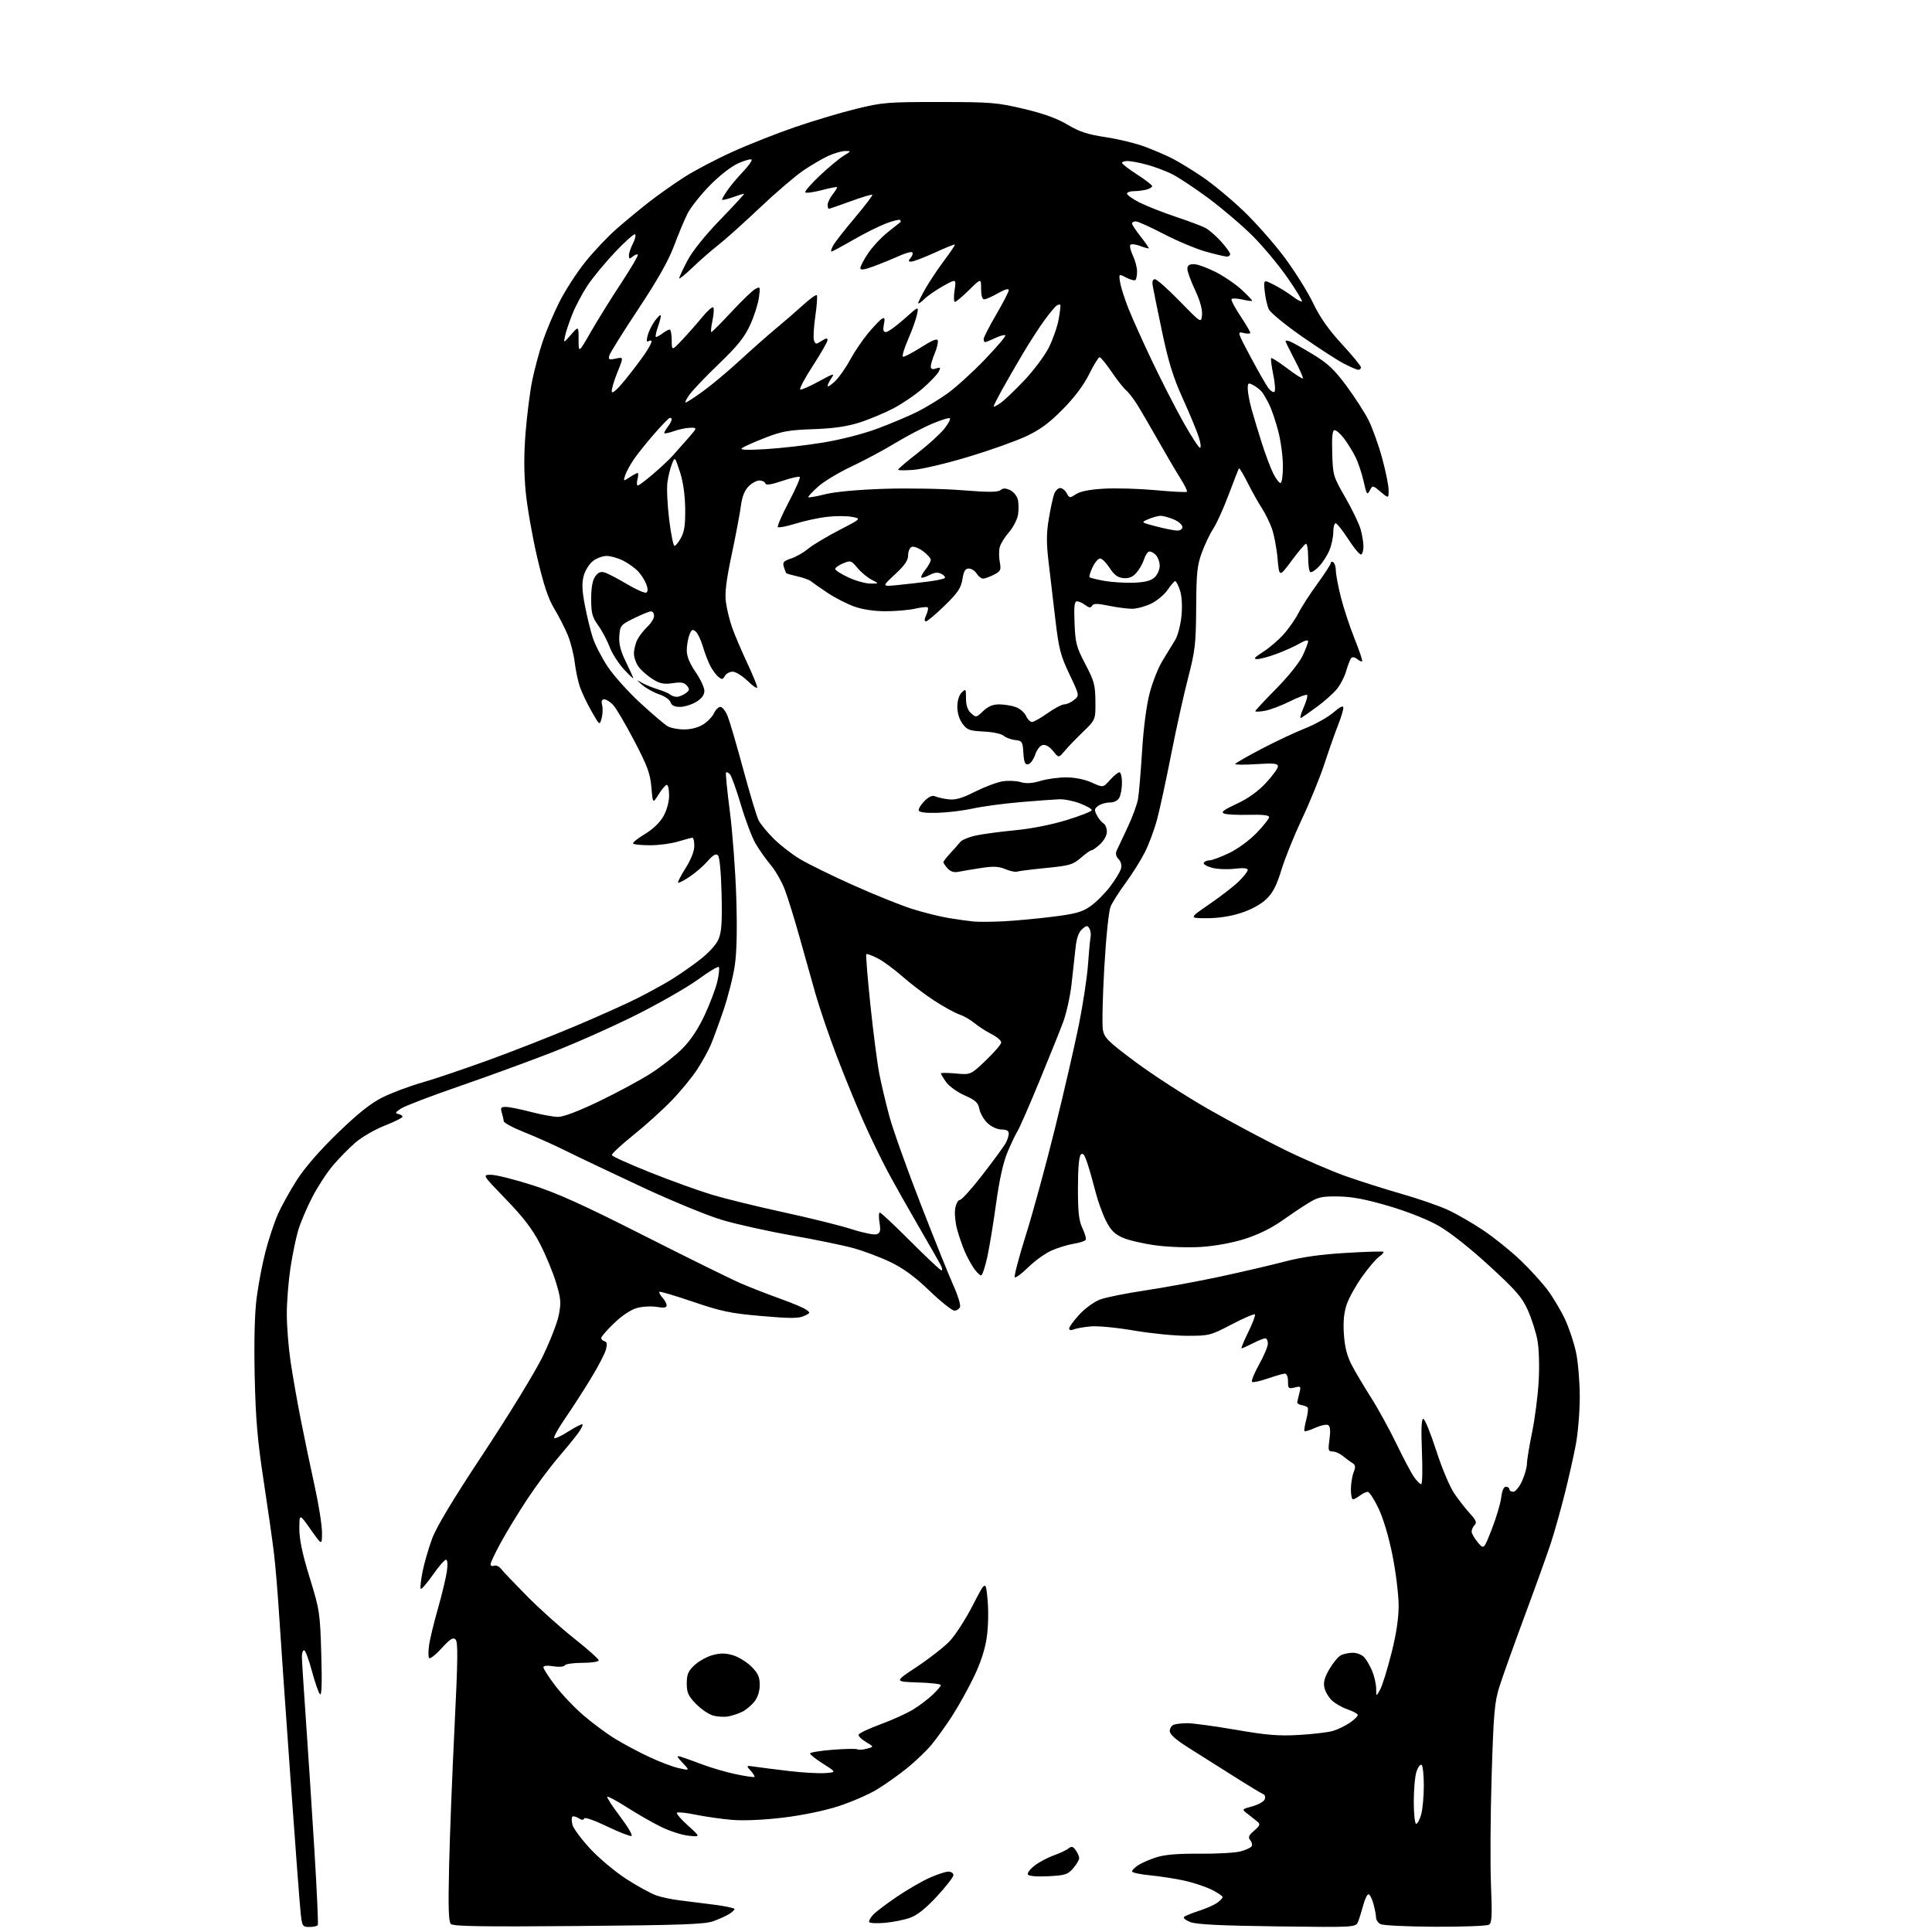 <?xml version="1.0" encoding="UTF-8" standalone="no"?>
<svg 
  version="1.1" 
  xmlns="http://www.w3.org/2000/svg" 
  xmlns:xlink="http://www.w3.org/1999/xlink" 
  xmlns:svg="http://www.w3.org/2000/svg"
  xmlns:rdf="http://www.w3.org/1999/02/22-rdf-syntax-ns#"
  xmlns:cc="http://creativecommons.org/ns#"
  xmlns:dc="http://purl.org/dc/elements/1.1/"
  viewBox="0 0 768 768"
  width="768"
  height="768"
>
<style>svg {background-color: white; }</style>"
<path stroke="none" fill="black" fill-rule="evenodd" d="M123.01,766.00C120.29,766.00 120.11,765.72 119.54,760.75C119.21,757.86 117.37,733.46 115.44,706.52C113.51,679.58 111.50,650.55 110.96,642.02C110.43,633.48 109.50,622.45 108.91,617.50C108.32,612.55 106.46,599.50 104.78,588.50C102.35,572.60 101.63,564.13 101.25,547.17C100.95,533.54 101.21,522.35 101.99,516.17C102.65,510.85 104.25,502.45 105.54,497.50C106.82,492.55 109.05,485.86 110.48,482.64C111.91,479.41 115.32,473.27 118.06,468.99C121.22,464.08 127.18,457.23 134.28,450.36C142.24,442.66 147.40,438.55 152.01,436.25C155.58,434.46 162.55,431.84 167.50,430.42C172.45,429.01 184.60,424.90 194.50,421.30C204.40,417.69 219.93,411.60 229.00,407.76C238.07,403.91 248.90,399.06 253.06,396.97C257.22,394.88 263.19,391.62 266.33,389.73C269.47,387.84 274.77,384.17 278.10,381.59C281.84,378.68 284.73,375.50 285.66,373.26C286.84,370.44 287.10,366.45 286.84,355.37C286.63,346.76 286.06,340.66 285.40,340.00C284.60,339.20 283.47,339.84 281.25,342.37C279.58,344.27 276.35,347.06 274.08,348.56C271.81,350.06 269.77,351.11 269.55,350.88C269.32,350.66 270.68,348.02 272.57,345.03C274.68,341.68 276.00,338.33 276.00,336.30C276.00,334.48 275.66,333.00 275.25,333.01C274.84,333.02 272.29,333.69 269.59,334.51C266.89,335.33 261.90,336.00 258.51,336.00C255.11,336.00 252.05,335.71 251.69,335.36C251.34,335.01 253.39,333.32 256.25,331.61C259.50,329.66 262.29,327.01 263.71,324.50C265.06,322.11 265.97,318.79 265.98,316.25C265.99,313.91 265.59,312.00 265.08,312.00C264.58,312.00 263.11,313.69 261.83,315.75C259.50,319.50 259.50,319.50 258.94,312.97C258.47,307.49 257.37,304.51 252.12,294.47C248.68,287.89 244.91,281.49 243.76,280.25C242.60,279.01 241.01,278.00 240.22,278.00C239.22,278.00 238.96,278.70 239.36,280.30C239.68,281.56 239.59,283.90 239.16,285.50C238.38,288.41 238.38,288.41 235.19,282.84C233.44,279.77 231.37,275.46 230.59,273.25C229.81,271.05 228.86,266.60 228.47,263.37C228.08,260.14 226.85,255.25 225.72,252.50C224.59,249.75 222.17,245.03 220.35,242.00C217.92,237.97 216.10,232.50 213.53,221.50C211.60,213.25 209.54,201.51 208.97,195.42C208.24,187.77 208.24,180.42 208.95,171.69C209.51,164.74 210.69,155.55 211.56,151.27C212.44,147.00 214.27,140.12 215.64,136.00C217.00,131.88 220.00,124.74 222.31,120.15C224.61,115.56 229.26,108.36 232.64,104.15C236.02,99.94 241.64,94.00 245.14,90.94C248.64,87.88 254.43,83.09 258.00,80.31C261.57,77.53 267.80,73.12 271.84,70.52C275.88,67.91 284.51,63.37 291.01,60.42C297.51,57.46 308.82,53.00 316.14,50.49C323.46,47.98 334.42,44.71 340.48,43.23C350.77,40.71 352.96,40.53 373.50,40.55C393.89,40.56 396.33,40.76 406.92,43.26C414.84,45.14 420.19,47.07 424.37,49.56C429.13,52.40 432.36,53.45 439.56,54.53C444.59,55.29 451.62,57.00 455.17,58.34C458.73,59.68 463.63,61.79 466.07,63.03C468.51,64.27 473.86,67.55 477.97,70.32C482.08,73.09 489.47,79.22 494.38,83.93C499.30,88.64 506.66,97.00 510.74,102.50C514.82,108.00 519.89,116.11 522.00,120.53C524.70,126.16 528.10,131.01 533.42,136.79C537.59,141.31 541.00,145.46 541.00,146.01C541.00,146.55 540.54,147.00 539.97,147.00C539.40,147.00 536.81,145.90 534.22,144.55C531.62,143.20 524.10,138.33 517.50,133.73C510.90,129.13 504.99,124.27 504.37,122.93C503.74,121.59 503.01,118.38 502.74,115.79C502.26,111.09 502.26,111.09 506.38,113.19C508.65,114.34 511.97,116.41 513.78,117.78C515.58,119.16 517.27,120.07 517.53,119.81C517.78,119.55 515.21,115.32 511.81,110.42C508.41,105.51 502.23,98.08 498.07,93.91C493.90,89.73 485.95,82.94 480.39,78.81C474.83,74.69 468.19,70.30 465.63,69.06C463.08,67.83 458.63,66.19 455.74,65.42C452.86,64.65 449.49,64.02 448.25,64.01C447.01,64.01 446.00,64.34 446.01,64.75C446.01,65.16 448.71,67.24 452.01,69.36C455.30,71.48 458.00,73.57 458.00,73.99C458.00,74.42 456.99,75.04 455.75,75.37C454.51,75.70 452.26,75.98 450.75,75.99C449.24,75.99 448.00,76.44 448.00,76.98C448.00,77.52 450.26,79.11 453.01,80.51C455.77,81.90 462.18,84.44 467.26,86.13C472.34,87.83 477.66,89.82 479.08,90.55C480.49,91.27 483.30,93.70 485.33,95.94C487.35,98.18 489.00,100.45 489.00,101.00C489.00,101.55 488.43,102.00 487.73,102.00C487.03,102.00 483.30,101.13 479.44,100.06C475.58,98.99 468.05,95.84 462.70,93.06C457.36,90.28 452.31,88.00 451.49,88.00C450.67,88.00 450.00,88.39 450.00,88.86C450.00,89.33 451.55,91.68 453.45,94.08C455.35,96.47 456.78,98.55 456.63,98.70C456.49,98.85 454.95,98.43 453.22,97.78C451.49,97.12 449.75,96.91 449.36,97.31C448.96,97.70 449.40,99.61 450.32,101.55C451.24,103.48 452.00,106.33 452.00,107.87C452.00,109.41 451.72,110.95 451.37,111.29C451.03,111.64 449.39,111.22 447.73,110.36C444.71,108.80 444.71,108.80 445.27,112.27C445.58,114.18 447.06,118.83 448.56,122.62C450.07,126.40 454.30,135.83 457.98,143.56C461.66,151.29 467.25,162.21 470.39,167.81C473.54,173.41 476.52,178.00 477.01,178.00C477.50,178.00 477.29,176.09 476.54,173.75C475.79,171.41 472.94,164.55 470.21,158.50C466.36,150.00 464.49,143.97 461.97,132.00C460.18,123.47 458.50,115.26 458.25,113.75C457.92,111.88 458.20,111.00 459.12,111.00C459.86,111.00 464.29,114.94 468.98,119.75C477.50,128.50 477.50,128.50 477.82,125.19C478.02,123.06 477.05,119.56 475.07,115.33C473.38,111.73 472.00,107.93 472.00,106.89C472.00,105.54 472.72,105.00 474.53,105.00C475.92,105.00 479.78,106.38 483.11,108.06C486.44,109.74 491.16,112.95 493.60,115.20C496.04,117.45 497.91,119.43 497.74,119.59C497.58,119.76 495.77,119.51 493.72,119.05C491.67,118.59 489.79,118.53 489.55,118.92C489.31,119.32 490.88,122.31 493.05,125.57C495.22,128.83 497.00,131.85 497.00,132.27C497.00,132.69 495.81,132.74 494.35,132.37C491.76,131.72 491.80,131.89 497.10,141.85C500.07,147.42 503.26,152.99 504.18,154.23C505.11,155.46 506.21,156.13 506.63,155.71C507.05,155.29 506.82,152.21 506.13,148.87C505.44,145.52 505.07,142.60 505.31,142.36C505.54,142.12 508.38,143.93 511.62,146.38C514.85,148.83 517.68,150.65 517.91,150.42C518.13,150.20 516.67,146.88 514.66,143.04C512.65,139.20 511.00,135.83 511.00,135.56C511.00,135.29 511.79,135.36 512.75,135.72C513.71,136.08 517.81,138.38 521.86,140.83C527.80,144.42 530.37,146.84 535.20,153.35C538.49,157.79 542.45,163.93 544.00,166.99C545.54,170.06 547.98,176.82 549.40,182.03C550.83,187.24 552.00,193.00 552.00,194.84C552.00,198.18 552.00,198.18 548.83,195.51C545.66,192.84 545.66,192.84 544.50,194.99C543.46,196.94 543.23,196.59 542.06,191.32C541.35,188.12 539.85,183.70 538.74,181.50C537.62,179.30 535.60,176.04 534.24,174.25C532.88,172.46 531.21,171.00 530.54,171.00C529.65,171.00 529.39,173.46 529.58,180.07C529.83,188.93 529.95,189.34 534.82,197.82C537.56,202.59 540.30,208.30 540.90,210.50C541.50,212.70 541.99,215.71 541.99,217.19C542.00,218.67 541.61,220.12 541.13,220.42C540.65,220.72 538.37,218.05 536.06,214.48C533.76,210.92 531.45,208.00 530.94,208.00C530.42,208.00 530.00,209.59 530.00,211.53C530.00,213.47 529.30,216.74 528.45,218.78C527.59,220.83 525.72,223.72 524.29,225.21C522.86,226.71 521.31,227.69 520.85,227.41C520.38,227.12 520.00,224.40 520.00,221.36C520.00,218.32 519.59,215.98 519.09,216.17C518.59,216.35 516.00,219.43 513.35,223.00C508.52,229.50 508.52,229.50 507.85,222.00C507.49,217.88 506.45,212.47 505.56,210.00C504.66,207.53 502.86,203.89 501.57,201.93C500.27,199.97 497.79,195.54 496.04,192.08C494.30,188.63 492.72,185.96 492.53,186.15C492.35,186.34 490.53,190.98 488.49,196.44C486.44,201.91 483.69,208.02 482.37,210.01C481.06,212.00 478.99,216.30 477.79,219.57C475.89,224.70 475.58,227.67 475.50,241.50C475.40,255.99 475.10,258.63 472.28,269.50C470.56,276.10 467.53,289.82 465.53,300.00C463.54,310.18 461.02,321.78 459.94,325.80C458.86,329.81 456.68,335.66 455.10,338.80C453.51,341.93 450.09,347.39 447.49,350.92C444.89,354.45 442.18,358.72 441.47,360.42C440.73,362.19 439.67,372.51 438.97,384.69C438.30,396.35 438.06,407.49 438.42,409.45C439.01,412.58 440.58,414.12 451.52,422.26C458.35,427.34 471.27,435.69 480.22,440.81C489.17,445.93 502.80,453.21 510.50,456.98C518.20,460.75 529.18,465.49 534.90,467.52C540.62,469.55 550.61,472.72 557.10,474.57C563.58,476.42 571.77,479.24 575.30,480.84C578.82,482.43 585.26,486.13 589.60,489.05C593.95,491.97 600.59,497.31 604.38,500.93C608.16,504.54 613.03,509.90 615.21,512.83C617.39,515.76 620.50,520.97 622.11,524.42C623.72,527.86 625.70,533.79 626.50,537.59C627.31,541.39 627.97,549.29 627.98,555.14C627.99,560.99 627.29,569.54 626.43,574.14C625.57,578.74 623.56,587.67 621.96,594.00C620.36,600.33 617.96,608.88 616.62,613.00C615.29,617.12 610.60,630.18 606.21,642.01C601.82,653.84 597.24,666.66 596.03,670.51C594.10,676.65 593.72,680.95 592.95,706.00C592.47,721.67 592.35,741.18 592.69,749.35C593.19,761.48 593.05,764.36 591.90,765.09C591.13,765.59 581.51,765.96 570.51,765.91C559.52,765.86 549.73,765.39 548.76,764.87C547.79,764.35 547.00,763.16 546.99,762.21C546.99,761.27 546.52,758.81 545.95,756.75C545.37,754.69 544.50,753.00 543.99,753.00C543.49,753.00 542.57,754.91 541.94,757.25C541.31,759.59 540.39,762.55 539.88,763.84C538.96,766.17 538.96,766.17 507.73,765.77C485.24,765.48 475.57,765.00 473.17,764.06C471.35,763.34 470.22,762.41 470.67,762.00C471.13,761.58 473.77,760.51 476.55,759.61C479.32,758.71 482.58,757.28 483.80,756.43C485.01,755.58 486.00,754.54 486.00,754.12C486.00,753.70 484.07,752.39 481.71,751.21C479.35,750.03 474.51,748.41 470.96,747.62C467.41,746.82 461.24,745.86 457.25,745.48C453.26,745.10 450.00,744.40 450.00,743.92C450.00,743.44 451.10,742.32 452.45,741.44C453.80,740.56 457.06,739.14 459.70,738.30C463.04,737.24 468.27,736.80 476.93,736.88C483.76,736.93 491.06,736.52 493.14,735.96C495.21,735.40 497.20,734.49 497.54,733.93C497.89,733.37 497.64,732.27 496.99,731.49C496.05,730.35 496.36,729.60 498.55,727.71C500.84,725.74 501.06,725.16 499.90,724.18C499.13,723.53 497.38,722.15 496.02,721.10C493.53,719.20 493.53,719.20 497.82,718.05C500.17,717.41 502.39,716.16 502.73,715.26C503.08,714.36 502.85,713.45 502.24,713.25C501.62,713.04 496.25,709.79 490.31,706.02C484.36,702.26 476.24,697.13 472.25,694.62C467.35,691.53 465.00,689.43 465.00,688.13C465.00,687.08 465.71,685.94 466.58,685.61C467.45,685.27 469.93,685.00 472.10,685.00C474.26,685.00 482.88,686.18 491.26,687.62C503.70,689.77 508.34,690.14 516.50,689.66C522.00,689.34 528.03,688.62 529.90,688.06C531.77,687.51 534.80,686.03 536.64,684.78C538.48,683.52 539.86,682.12 539.71,681.64C539.55,681.17 537.72,680.20 535.62,679.48C533.52,678.76 530.75,677.18 529.46,675.96C528.16,674.74 526.82,672.45 526.47,670.86C526.00,668.73 526.53,666.78 528.45,663.50C529.89,661.04 531.92,658.58 532.97,658.02C534.01,657.46 536.18,657.00 537.78,657.00C539.38,657.00 541.42,657.80 542.31,658.79C543.20,659.77 544.62,662.23 545.46,664.25C546.31,666.28 547.02,669.41 547.04,671.22C547.08,674.50 547.08,674.50 548.64,671.61C549.50,670.03 551.51,663.57 553.10,657.26C555.07,649.47 555.99,643.34 555.98,638.14C555.96,633.94 554.88,625.08 553.57,618.46C552.14,611.19 549.94,603.76 548.03,599.71C546.28,596.02 544.33,593.01 543.68,593.03C543.03,593.05 541.63,593.72 540.56,594.53C539.49,595.34 538.25,596.00 537.81,596.00C537.36,596.00 537.00,594.23 537.00,592.07C537.00,589.90 537.48,586.86 538.07,585.32C538.95,583.00 538.85,582.32 537.49,581.50C536.58,580.95 534.90,579.71 533.76,578.75C532.62,577.79 530.82,577.00 529.75,577.00C528.00,577.00 527.88,576.51 528.49,572.11C528.94,568.80 528.78,566.98 527.99,566.50C527.35,566.10 525.06,566.57 522.90,567.54C520.75,568.52 518.79,569.13 518.56,568.90C518.34,568.67 518.65,566.59 519.27,564.27C519.89,561.96 520.12,559.79 519.79,559.46C519.46,559.12 518.35,558.71 517.34,558.54C516.33,558.37 515.58,557.84 515.67,557.35C515.77,556.86 516.16,555.21 516.54,553.68C517.20,551.07 517.08,550.94 514.62,551.56C512.21,552.16 512.00,551.96 512.00,549.11C512.00,547.27 511.49,546.01 510.75,546.03C510.06,546.05 507.04,546.92 504.03,547.95C501.02,548.99 498.19,549.62 497.74,549.34C497.29,549.06 498.51,545.99 500.46,542.50C502.41,539.02 504.00,535.24 504.00,534.09C504.00,532.94 503.53,532.00 502.96,532.00C502.39,532.00 500.16,532.90 498.00,534.00C495.84,535.10 493.84,536.00 493.55,536.00C493.26,536.00 494.45,533.09 496.21,529.53C497.96,525.97 499.14,522.81 498.84,522.50C498.53,522.19 494.38,523.98 489.61,526.47C481.19,530.87 480.70,531.00 471.89,531.00C466.90,531.00 457.35,530.05 450.66,528.90C443.83,527.72 436.31,527.00 433.50,527.27C430.75,527.53 427.71,528.07 426.75,528.48C425.68,528.93 425.00,528.77 425.00,528.08C425.00,527.46 426.84,524.96 429.08,522.53C431.34,520.08 435.02,517.41 437.33,516.56C439.62,515.71 447.70,514.09 455.27,512.96C462.84,511.82 476.12,509.38 484.77,507.53C493.42,505.68 505.00,502.98 510.50,501.54C517.48,499.71 524.87,498.65 535.00,498.05C542.98,497.57 549.70,497.37 549.94,497.61C550.18,497.85 549.40,498.73 548.21,499.57C547.02,500.40 543.99,503.96 541.48,507.47C538.98,510.98 536.21,515.95 535.34,518.52C534.23,521.77 533.89,525.35 534.22,530.34C534.55,535.39 535.45,538.97 537.27,542.50C538.70,545.25 542.16,551.10 544.97,555.50C547.78,559.90 552.34,568.21 555.12,573.96C557.89,579.71 561.05,585.67 562.15,587.21C563.24,588.74 564.50,590.00 564.95,590.00C565.40,590.00 565.53,584.15 565.24,577.00C564.88,568.11 565.05,564.00 565.78,564.00C566.37,564.00 568.67,569.65 570.90,576.55C573.24,583.81 576.32,591.08 578.19,593.80C579.97,596.38 582.77,599.96 584.41,601.75C586.73,604.28 587.13,605.27 586.20,606.20C585.54,606.86 585.00,608.03 585.00,608.81C585.00,609.58 586.09,611.51 587.43,613.10C589.86,615.99 589.86,615.99 593.06,607.74C594.82,603.21 596.49,597.59 596.76,595.25C597.08,592.56 597.76,591.00 598.63,591.00C599.38,591.00 600.00,591.45 600.00,592.00C600.00,592.55 600.70,593.00 601.55,593.00C602.40,593.00 603.96,591.09 605.03,588.75C606.09,586.41 606.97,583.31 606.98,581.86C606.99,580.41 607.92,574.78 609.03,569.36C610.15,563.94 611.33,554.77 611.65,549.00C611.99,542.89 611.78,536.06 611.14,532.67C610.53,529.46 608.81,524.11 607.32,520.78C605.03,515.67 602.64,512.92 591.95,503.12C584.35,496.14 576.34,489.82 571.90,487.29C567.43,484.75 559.55,481.62 552.00,479.40C542.89,476.72 537.47,475.69 532.00,475.61C525.44,475.51 523.94,475.85 520.00,478.28C517.52,479.81 512.69,483.05 509.25,485.49C505.37,488.23 499.89,490.89 494.83,492.49C489.92,494.05 483.03,495.31 477.58,495.67C472.45,496.00 464.59,495.74 459.50,495.06C454.55,494.40 448.61,493.03 446.31,492.01C443.07,490.59 441.55,489.05 439.63,485.26C438.27,482.56 436.42,477.46 435.53,473.93C434.63,470.39 433.20,465.32 432.34,462.66C431.17,459.04 430.49,458.11 429.64,458.96C428.91,459.69 428.50,464.50 428.50,472.30C428.50,482.00 428.87,485.27 430.30,488.26C431.29,490.33 431.87,492.41 431.57,492.88C431.28,493.35 429.14,494.04 426.81,494.41C424.49,494.79 420.54,495.99 418.04,497.09C415.54,498.19 411.37,501.18 408.77,503.74C406.17,506.29 403.75,508.08 403.39,507.72C403.03,507.36 405.03,499.74 407.85,490.78C410.66,481.83 415.85,462.80 419.38,448.50C422.92,434.20 427.17,415.75 428.84,407.50C430.50,399.25 432.15,388.45 432.49,383.50C432.84,378.55 433.30,373.60 433.52,372.49C433.74,371.39 433.51,369.83 433.02,369.03C432.25,367.79 431.83,367.84 430.12,369.39C428.76,370.62 427.93,373.01 427.54,376.85C427.21,379.96 426.50,386.45 425.95,391.28C425.40,396.11 423.90,402.86 422.62,406.28C421.35,409.70 417.05,420.38 413.08,430.00C409.11,439.62 405.25,448.44 404.51,449.60C403.76,450.75 401.98,454.49 400.54,457.90C398.80,462.03 397.29,468.82 395.98,478.30C394.91,486.11 393.32,495.76 392.45,499.75C391.58,503.74 390.47,507.00 390.00,507.00C389.52,507.00 388.26,505.76 387.18,504.25C386.11,502.74 384.45,499.70 383.51,497.50C382.56,495.30 381.19,491.33 380.47,488.69C379.74,486.04 379.40,482.32 379.70,480.44C380.01,478.55 380.84,477.00 381.55,477.00C382.27,477.00 386.41,472.39 390.76,466.75C395.11,461.11 399.19,455.52 399.83,454.32C400.48,453.11 401.00,451.43 401.00,450.57C401.00,449.51 400.07,449.00 398.15,449.00C396.50,449.00 394.17,447.96 392.63,446.53C391.16,445.17 389.68,442.64 389.33,440.91C388.81,438.29 387.82,437.37 383.46,435.44C380.58,434.17 377.27,431.79 376.11,430.16C374.95,428.53 374.00,426.97 374.00,426.69C374.00,426.42 376.67,426.43 379.93,426.73C385.87,427.27 385.87,427.27 391.93,421.48C395.27,418.30 398.00,415.10 398.00,414.37C398.00,413.64 396.26,412.15 394.13,411.07C392.01,409.98 388.97,408.02 387.38,406.71C385.80,405.39 383.04,403.82 381.26,403.22C379.48,402.61 374.98,400.12 371.26,397.69C367.54,395.26 361.87,390.95 358.67,388.12C355.46,385.28 351.03,382.03 348.82,380.91C346.61,379.78 344.61,379.06 344.37,379.30C344.13,379.54 344.86,388.59 345.99,399.41C347.12,410.24 348.70,422.50 349.50,426.65C350.29,430.81 352.13,438.55 353.57,443.86C355.01,449.16 360.66,464.98 366.12,479.00C371.58,493.02 377.43,507.55 379.12,511.28C380.81,515.01 381.93,518.73 381.63,519.53C381.32,520.34 380.31,521.00 379.39,521.00C378.47,521.00 374.01,517.44 369.48,513.10C363.60,507.45 359.15,504.19 353.88,501.66C349.82,499.71 343.12,497.20 339.00,496.09C334.88,494.97 323.85,492.71 314.50,491.06C305.15,489.41 292.77,486.66 287.00,484.94C281.23,483.23 266.82,477.30 255.00,471.77C243.18,466.25 229.68,459.83 225.00,457.51C220.32,455.18 212.86,451.84 208.42,450.08C203.97,448.32 200.29,446.34 200.24,445.69C200.19,445.04 199.83,443.49 199.46,442.25C198.88,440.35 199.14,440.00 201.13,440.02C202.44,440.03 206.88,440.92 211.00,442.00C215.12,443.08 220.02,443.97 221.87,443.98C223.99,443.99 230.13,441.65 238.37,437.67C245.59,434.19 254.81,429.21 258.86,426.60C262.91,424.00 268.46,419.63 271.19,416.90C274.48,413.62 277.48,409.11 280.07,403.60C282.22,399.01 284.51,392.95 285.16,390.13C285.81,387.31 286.07,384.73 285.73,384.39C285.39,384.06 281.69,386.28 277.51,389.34C273.32,392.39 262.38,398.67 253.20,403.29C244.01,407.91 228.85,414.67 219.50,418.31C210.15,421.95 193.43,428.06 182.34,431.88C171.25,435.71 160.92,439.66 159.39,440.67C157.17,442.12 156.95,442.56 158.30,442.82C159.24,443.00 160.00,443.49 160.00,443.92C160.00,444.34 156.82,445.93 152.92,447.46C149.03,448.99 143.82,452.00 141.33,454.15C138.84,456.30 134.84,460.36 132.44,463.18C130.03,466.00 126.29,471.72 124.13,475.90C121.97,480.08 119.46,485.98 118.56,489.00C117.65,492.02 116.26,498.77 115.46,504.00C114.67,509.23 114.01,517.44 114.01,522.26C114.00,527.07 114.68,535.62 115.51,541.26C116.35,546.89 118.18,557.35 119.60,564.50C121.01,571.65 123.48,583.46 125.08,590.74C126.69,598.03 128.00,606.33 128.00,609.19C128.00,614.39 128.00,614.39 123.50,608.00C119.00,601.61 119.00,601.61 119.00,607.72C119.00,612.04 120.20,617.73 123.11,627.16C127.07,640.02 127.23,641.11 127.71,657.50C128.05,668.97 127.88,674.17 127.20,673.50C126.64,672.95 125.20,668.79 123.98,664.25C122.77,659.71 121.38,656.00 120.89,656.00C120.40,656.00 120.00,657.11 120.00,658.48C120.00,659.84 120.71,670.98 121.57,683.23C122.43,695.48 123.95,718.77 124.95,735.00C125.95,751.23 126.57,764.84 126.33,765.25C126.08,765.66 124.59,766.00 123.01,766.00zM229.97,765.62C191.95,765.94 180.16,765.76 179.22,764.82C178.31,763.91 178.14,758.12 178.53,741.55C178.81,729.42 179.79,704.52 180.70,686.22C182.02,659.55 182.09,652.70 181.09,651.72C180.09,650.75 178.94,651.49 175.49,655.27C173.10,657.89 170.87,659.61 170.55,659.08C170.22,658.55 170.24,656.18 170.59,653.81C170.93,651.44 172.52,644.92 174.12,639.32C175.71,633.72 177.30,627.08 177.65,624.57C178.03,621.80 177.88,620.00 177.28,620.00C176.74,620.00 174.38,622.73 172.04,626.06C169.70,629.39 167.55,631.88 167.26,631.59C166.97,631.30 167.28,628.27 167.95,624.86C168.62,621.45 170.34,615.50 171.77,611.63C173.54,606.87 180.17,595.86 192.29,577.55C202.14,562.67 212.62,545.55 215.59,539.50C218.55,533.45 221.49,525.95 222.11,522.83C223.11,517.82 222.98,516.30 221.03,509.83C219.81,505.80 216.96,498.90 214.69,494.50C211.63,488.58 208.11,483.97 201.13,476.75C191.70,467.00 191.70,467.00 195.22,467.00C197.16,467.00 204.54,468.85 211.62,471.11C221.51,474.27 231.82,478.93 256.00,491.18C273.32,499.96 290.65,508.50 294.50,510.16C298.35,511.82 305.32,514.54 309.99,516.20C314.67,517.87 319.35,519.83 320.40,520.57C322.22,521.85 322.19,521.96 319.59,523.14C317.42,524.13 313.96,524.13 302.68,523.14C290.43,522.08 286.74,521.31 275.54,517.49C268.42,515.07 262.38,513.28 262.13,513.53C261.88,513.78 262.43,514.81 263.34,515.82C264.25,516.83 265.00,518.22 265.00,518.92C265.00,519.83 263.92,519.99 261.11,519.52C258.97,519.16 255.45,519.34 253.27,519.93C250.84,520.58 247.34,522.89 244.16,525.94C241.32,528.66 239.00,531.33 239.00,531.87C239.00,532.41 239.60,533.00 240.33,533.18C241.29,533.41 241.44,534.32 240.86,536.50C240.42,538.15 237.69,543.39 234.78,548.14C231.88,552.90 227.29,559.99 224.60,563.91C221.90,567.82 219.97,571.30 220.31,571.64C220.65,571.98 223.21,570.79 226.00,569.00C228.79,567.21 231.29,565.95 231.55,566.21C231.80,566.47 231.00,568.07 229.76,569.77C228.52,571.47 224.87,575.92 221.67,579.68C218.46,583.43 213.01,590.77 209.56,596.00C206.11,601.23 201.42,608.91 199.14,613.09C196.86,617.26 195.00,621.18 195.00,621.80C195.00,622.43 195.63,622.70 196.40,622.40C197.17,622.11 198.40,622.66 199.15,623.62C199.89,624.59 204.55,629.48 209.50,634.49C214.45,639.50 222.89,647.08 228.25,651.32C233.61,655.56 238.00,659.48 238.00,660.02C238.00,660.56 235.10,661.00 231.56,661.00C228.02,661.00 224.84,661.45 224.50,662.00C224.14,662.58 222.21,662.74 219.94,662.37C217.50,661.98 216.00,662.14 216.00,662.77C216.00,663.34 218.09,666.58 220.64,669.97C223.19,673.37 228.28,678.73 231.94,681.88C235.61,685.03 241.31,689.26 244.63,691.27C247.94,693.29 253.99,696.51 258.08,698.43C262.16,700.35 267.46,702.36 269.86,702.88C274.22,703.84 274.22,703.84 271.36,700.78C268.97,698.22 268.83,697.81 270.50,698.29C271.60,698.61 275.50,700.00 279.16,701.39C282.83,702.77 288.90,704.54 292.66,705.31C296.42,706.09 299.68,706.56 299.91,706.37C300.14,706.17 299.46,705.05 298.41,703.88C296.50,701.76 296.50,701.76 300.50,702.35C302.70,702.67 308.77,703.44 314.00,704.05C319.23,704.66 325.52,705.01 328.00,704.83C332.50,704.50 332.50,704.50 327.25,701.16C324.36,699.33 322.00,697.48 322.00,697.04C322.00,696.61 326.04,695.94 330.98,695.56C335.91,695.17 340.34,695.09 340.81,695.38C341.28,695.68 342.97,695.57 344.56,695.14C347.44,694.37 347.44,694.37 344.21,692.46C342.43,691.42 341.13,690.10 341.32,689.54C341.51,688.97 345.48,687.10 350.16,685.38C354.83,683.66 360.64,681.01 363.07,679.51C365.51,678.00 368.96,675.38 370.75,673.69C372.54,671.99 374.00,670.26 374.00,669.84C374.00,669.42 369.84,668.95 364.75,668.79C355.50,668.50 355.50,668.50 364.45,662.59C369.37,659.33 375.22,654.77 377.45,652.45C379.68,650.13 383.83,643.71 386.67,638.18C391.84,628.14 391.84,628.14 392.57,635.82C392.99,640.17 392.86,646.65 392.27,650.77C391.58,655.60 389.87,660.88 387.16,666.53C384.91,671.21 381.00,678.24 378.46,682.17C375.92,686.10 372.21,691.26 370.21,693.65C368.22,696.03 363.87,700.19 360.55,702.88C357.22,705.57 351.80,709.41 348.50,711.40C345.20,713.40 338.31,716.38 333.19,718.03C327.64,719.82 318.74,721.65 311.19,722.55C303.44,723.47 295.58,723.82 291.00,723.43C286.88,723.08 280.40,722.16 276.60,721.38C272.81,720.60 269.43,720.24 269.10,720.59C268.77,720.93 270.75,723.24 273.50,725.71C278.50,730.22 278.50,730.22 273.71,729.73C271.08,729.46 266.13,727.86 262.71,726.17C259.30,724.49 253.22,721.00 249.20,718.43C245.19,715.86 241.69,713.98 241.42,714.25C241.15,714.52 243.44,718.05 246.51,722.10C249.58,726.15 251.61,729.63 251.02,729.83C250.43,730.02 246.04,728.30 241.26,726.00C236.26,723.59 232.41,722.26 232.21,722.87C231.97,723.59 231.26,723.56 229.97,722.75C228.94,722.10 227.82,721.84 227.50,722.17C227.17,722.50 227.20,723.94 227.56,725.38C227.92,726.81 231.10,731.10 234.62,734.90C238.14,738.71 244.63,744.14 249.04,746.97C253.45,749.80 258.74,752.70 260.80,753.43C262.86,754.16 267.01,755.04 270.02,755.40C273.03,755.77 279.21,756.54 283.75,757.13C288.29,757.72 292.00,758.50 292.00,758.86C292.00,759.22 291.04,760.12 289.87,760.85C288.70,761.58 285.88,762.86 283.62,763.69C280.21,764.94 270.93,765.28 229.97,765.62zM351.76,764.36C348.61,764.63 345.81,764.50 345.55,764.08C345.28,763.65 345.97,762.34 347.06,761.16C348.16,759.99 352.47,756.72 356.63,753.91C360.80,751.10 366.65,747.72 369.63,746.40C372.62,745.08 375.94,744.00 377.03,744.00C378.11,744.00 379.00,744.62 379.00,745.38C379.00,746.14 376.06,749.93 372.47,753.81C367.98,758.66 364.63,761.32 361.72,762.36C359.40,763.19 354.92,764.08 351.76,764.36zM416.73,745.83C412.22,746.06 408.99,745.79 408.60,745.17C408.25,744.60 409.46,742.98 411.30,741.58C413.14,740.18 416.59,738.35 418.98,737.51C421.37,736.66 423.98,735.43 424.77,734.77C425.93,733.82 426.50,733.96 427.61,735.48C428.37,736.53 429.00,737.95 429.00,738.64C429.00,739.32 427.92,741.14 426.61,742.67C424.46,745.16 423.44,745.49 416.73,745.83zM562.95,725.00C563.48,725.00 564.37,723.31 564.95,721.25C565.52,719.19 565.99,714.04 565.99,709.81C566.00,705.58 565.59,701.87 565.10,701.56C564.60,701.25 563.70,702.42 563.10,704.15C562.49,705.88 562.00,711.28 562.00,716.15C562.00,721.09 562.42,725.00 562.95,725.00zM289.50,682.30C287.85,682.60 285.09,682.43 283.37,681.92C281.64,681.42 278.60,679.33 276.62,677.28C273.58,674.15 273.00,672.86 273.00,669.18C273.00,665.58 273.55,664.29 276.09,661.92C277.79,660.33 281.04,658.53 283.30,657.92C286.39,657.09 288.42,657.11 291.41,658.00C293.60,658.66 296.89,660.69 298.70,662.50C301.32,665.12 302.00,666.61 302.00,669.77C302.00,672.27 301.23,674.71 299.91,676.39C298.76,677.85 296.63,679.65 295.16,680.40C293.70,681.15 291.15,682.00 289.50,682.30zM374.27,505.00C374.71,505.00 374.54,503.99 373.88,502.75C373.23,501.51 369.30,494.65 365.15,487.50C361.00,480.35 355.46,470.52 352.85,465.65C350.24,460.78 345.89,451.78 343.18,445.65C340.46,439.52 335.74,427.98 332.69,420.00C329.63,412.02 325.79,400.77 324.15,395.00C322.52,389.23 319.60,378.88 317.68,372.00C315.75,365.12 313.21,356.92 312.02,353.77C310.84,350.61 308.30,346.16 306.39,343.87C304.48,341.58 301.76,337.75 300.36,335.36C298.96,332.96 296.33,326.02 294.52,319.91C292.70,313.81 290.73,308.33 290.13,307.73C289.53,307.13 288.84,306.83 288.61,307.07C288.37,307.31 289.05,314.25 290.12,322.50C291.19,330.75 292.34,346.08 292.67,356.57C293.08,369.20 292.88,378.38 292.10,383.76C291.44,388.23 289.40,396.29 287.56,401.69C285.71,407.09 283.44,413.28 282.51,415.45C281.57,417.62 279.21,421.90 277.26,424.95C275.30,428.00 270.73,433.59 267.10,437.36C263.47,441.14 256.55,447.39 251.72,451.26C246.88,455.13 243.07,458.70 243.23,459.19C243.40,459.69 250.27,462.79 258.52,466.08C266.76,469.37 277.82,473.36 283.10,474.95C288.38,476.53 301.21,479.68 311.60,481.93C322.00,484.18 334.17,487.20 338.65,488.65C343.14,490.10 347.58,490.99 348.53,490.63C349.92,490.09 350.13,489.21 349.61,485.98C349.26,483.79 349.33,482.00 349.75,482.00C350.18,482.00 355.69,487.18 362.00,493.50C368.31,499.82 373.83,505.00 374.27,505.00zM399.00,366.23C403.68,365.99 412.45,365.17 418.50,364.41C427.61,363.27 430.17,362.55 433.48,360.23C435.68,358.69 439.18,355.19 441.26,352.46C443.34,349.73 445.30,346.50 445.62,345.28C445.97,343.93 445.59,342.45 444.64,341.50C443.66,340.51 443.37,339.31 443.85,338.22C444.28,337.27 446.22,333.12 448.18,329.00C450.14,324.88 452.04,319.70 452.40,317.50C452.77,315.30 453.49,306.75 454.00,298.50C454.56,289.39 455.74,280.36 457.01,275.50C458.16,271.10 460.49,265.25 462.20,262.50C463.90,259.75 466.14,256.09 467.17,254.37C468.21,252.65 469.32,248.34 469.66,244.78C470.03,240.78 469.80,236.92 469.05,234.66C468.39,232.65 467.54,231.00 467.17,231.01C466.80,231.01 465.44,232.57 464.15,234.47C462.86,236.37 459.90,238.84 457.58,239.96C455.26,241.08 451.85,242.00 449.99,242.00C448.14,242.00 443.98,241.45 440.75,240.79C436.15,239.84 434.72,239.84 434.13,240.79C433.56,241.71 432.93,241.65 431.44,240.53C430.37,239.72 428.89,239.05 428.15,239.03C427.09,239.01 426.88,240.89 427.15,247.75C427.47,255.66 427.88,257.22 431.44,264.00C434.96,270.69 435.39,272.29 435.44,278.81C435.50,286.11 435.50,286.11 430.50,290.95C427.75,293.61 424.45,297.03 423.17,298.56C420.85,301.34 420.85,301.34 418.63,298.56C417.27,296.86 415.68,295.92 414.54,296.14C413.46,296.35 412.18,297.97 411.50,300.00C410.85,301.93 409.60,303.64 408.72,303.81C407.46,304.06 407.05,303.10 406.81,299.31C406.52,294.79 406.32,294.48 403.50,294.17C401.85,293.98 399.82,293.22 398.98,292.47C398.13,291.71 394.65,290.97 391.08,290.80C385.44,290.53 384.47,290.18 382.63,287.71C381.34,285.98 380.55,283.40 380.55,280.97C380.55,278.57 381.22,276.35 382.27,275.30C383.91,273.66 384.00,273.79 384.00,277.63C384.00,280.43 384.63,282.26 386.02,283.52C387.98,285.29 388.11,285.27 390.82,282.67C392.77,280.80 394.68,280.00 397.16,280.00C399.11,280.00 402.06,280.47 403.71,281.05C405.37,281.63 407.23,283.20 407.84,284.55C408.45,285.90 409.53,287.00 410.23,287.00C410.93,287.00 413.72,285.43 416.43,283.50C419.14,281.58 422.12,280.00 423.07,280.00C424.01,280.00 425.76,279.21 426.96,278.24C429.13,276.47 429.13,276.47 425.10,267.99C421.54,260.48 420.89,257.94 419.49,246.00C418.62,238.57 417.41,228.25 416.79,223.06C415.93,215.77 415.96,211.91 416.93,206.12C417.63,201.99 418.59,197.58 419.07,196.31C419.56,195.04 420.62,194.00 421.44,194.00C422.26,194.00 423.43,194.93 424.04,196.07C425.10,198.05 425.25,198.07 427.74,196.43C429.48,195.30 433.20,194.57 438.92,194.25C443.64,193.98 452.87,194.26 459.44,194.86C466.00,195.47 471.59,195.75 471.84,195.49C472.10,195.23 470.82,192.65 468.99,189.76C467.17,186.87 463.13,180.00 460.03,174.50C456.92,169.00 453.23,162.69 451.83,160.49C450.42,158.28 448.49,155.82 447.53,155.03C446.57,154.23 444.02,150.97 441.86,147.79C439.69,144.61 437.55,142.00 437.10,142.00C436.65,142.00 434.80,145.00 432.99,148.67C430.85,153.02 427.21,157.87 422.53,162.63C417.12,168.13 413.51,170.80 407.92,173.42C403.84,175.34 393.52,179.01 385.00,181.58C376.48,184.15 366.69,186.48 363.25,186.76C359.81,187.04 357.00,187.02 357.00,186.70C357.00,186.39 360.49,183.42 364.75,180.11C369.01,176.79 373.78,172.46 375.35,170.47C376.91,168.49 377.93,166.60 377.61,166.28C377.29,165.95 374.05,166.95 370.42,168.50C366.78,170.04 360.14,173.53 355.66,176.26C351.17,178.98 343.40,183.13 338.39,185.48C333.38,187.83 327.40,191.45 325.11,193.52C322.82,195.59 321.12,197.45 321.33,197.66C321.54,197.87 324.59,197.33 328.11,196.45C332.00,195.48 341.13,194.65 351.50,194.31C360.85,194.01 374.76,194.26 382.41,194.87C392.77,195.70 396.67,195.69 397.69,194.84C398.70,194.00 399.70,194.00 401.50,194.82C402.85,195.43 404.24,197.10 404.59,198.52C404.95,199.94 404.99,202.68 404.68,204.61C404.36,206.54 402.74,209.67 401.07,211.58C399.40,213.48 397.75,216.16 397.40,217.52C397.06,218.89 397.07,221.57 397.43,223.46C398.01,226.57 397.78,227.06 395.09,228.46C393.44,229.30 391.51,230.00 390.79,230.00C390.07,230.00 388.92,229.10 388.23,228.00C387.55,226.90 386.14,226.00 385.12,226.00C383.70,226.00 383.09,227.01 382.58,230.25C382.02,233.75 380.77,235.61 375.50,240.75C371.98,244.19 368.64,247.00 368.07,247.00C367.40,247.00 367.43,246.14 368.18,244.50C368.81,243.12 369.09,241.75 368.79,241.46C368.50,241.17 366.29,241.39 363.88,241.94C361.47,242.50 356.23,242.96 352.23,242.98C347.63,242.99 342.99,242.31 339.65,241.14C336.74,240.11 331.91,237.64 328.93,235.64C325.94,233.64 322.97,231.56 322.31,231.02C321.66,230.48 319.26,229.62 316.98,229.11C314.71,228.60 312.71,228.03 312.55,227.84C312.38,227.65 311.95,226.53 311.59,225.34C311.03,223.52 311.48,223.00 314.49,222.00C316.45,221.36 319.47,219.63 321.21,218.17C322.95,216.71 328.43,213.41 333.40,210.84C342.44,206.17 342.44,206.17 338.66,205.46C336.58,205.07 332.17,205.06 328.85,205.44C325.54,205.81 319.90,207.02 316.32,208.13C312.74,209.24 309.54,209.87 309.21,209.54C308.88,209.21 310.83,204.71 313.55,199.55C316.27,194.39 318.24,189.91 317.92,189.59C317.61,189.27 314.48,189.98 310.98,191.17C306.49,192.68 304.49,192.97 304.22,192.16C304.01,191.52 302.95,191.00 301.87,191.00C300.79,191.00 298.86,192.05 297.57,193.34C295.98,194.92 295.00,197.42 294.52,201.09C294.13,204.06 292.48,212.80 290.85,220.50C288.65,230.93 288.07,235.76 288.57,239.44C288.94,242.16 290.04,246.66 291.02,249.44C292.00,252.22 294.65,258.45 296.90,263.27C299.16,268.09 301.00,272.57 301.00,273.22C301.00,273.87 299.29,272.74 297.21,270.70C295.12,268.67 292.44,267.00 291.26,267.00C290.07,267.00 288.67,267.77 288.15,268.70C287.33,270.17 286.96,270.21 285.53,269.03C284.62,268.27 283.18,266.32 282.34,264.69C281.50,263.07 280.18,259.61 279.40,256.99C278.63,254.38 277.33,251.69 276.51,251.01C275.29,249.99 274.86,250.24 274.02,252.46C273.46,253.93 273.00,256.69 273.00,258.59C273.00,260.91 274.16,263.73 276.50,267.14C278.43,269.93 280.00,273.31 280.00,274.63C280.00,276.26 278.96,277.66 276.75,279.01C274.96,280.10 272.07,280.99 270.32,281.00C268.10,281.00 266.96,280.44 266.55,279.15C266.23,278.14 264.22,276.73 262.09,276.03C259.97,275.33 256.94,273.66 255.36,272.32C252.87,270.20 252.82,270.07 255.00,271.33C256.38,272.13 259.30,273.33 261.50,274.01C263.70,274.69 265.93,275.64 266.45,276.12C266.97,276.60 268.12,277.00 269.01,277.00C269.89,277.00 271.47,276.37 272.52,275.61C274.16,274.41 274.23,273.99 273.06,272.57C272.00,271.29 270.72,271.07 267.39,271.57C263.95,272.08 262.37,271.77 259.56,270.04C257.62,268.84 255.13,266.70 254.02,265.29C252.91,263.88 252.00,261.42 252.00,259.82C252.00,258.21 252.63,255.69 253.40,254.20C254.18,252.72 255.98,250.41 257.40,249.08C258.83,247.74 260.00,245.83 260.00,244.83C260.00,243.82 259.44,243.01 258.75,243.03C258.06,243.05 255.03,244.29 252.00,245.78C246.73,248.38 246.49,248.68 246.19,252.78C245.97,255.87 246.65,258.65 248.64,262.78C250.16,265.93 251.56,268.95 251.76,269.50C251.96,270.05 250.32,268.56 248.12,266.19C245.92,263.82 243.32,259.77 242.35,257.19C241.38,254.61 239.33,250.74 237.79,248.60C235.41,245.27 235.00,243.73 235.00,238.07C235.00,233.64 235.53,230.69 236.59,229.18C237.74,227.54 238.76,227.09 240.34,227.56C241.53,227.91 245.52,229.99 249.20,232.18C252.89,234.38 256.36,235.89 256.92,235.55C257.59,235.13 257.58,234.03 256.90,232.21C256.33,230.72 254.88,228.44 253.68,227.15C252.48,225.86 249.83,223.95 247.79,222.90C245.75,221.86 242.77,221.00 241.17,221.00C239.58,221.00 237.09,221.92 235.66,223.05C234.22,224.18 232.58,226.83 232.02,228.93C231.25,231.80 231.37,234.74 232.49,240.61C233.32,244.93 234.73,250.72 235.63,253.48C236.53,256.24 239.20,261.43 241.56,265.00C243.93,268.57 249.79,275.10 254.59,279.50C259.38,283.90 264.25,288.05 265.41,288.71C266.56,289.38 269.47,289.95 271.88,289.96C274.55,289.99 277.51,289.23 279.46,288.02C281.22,286.94 283.17,284.91 283.81,283.52C284.44,282.14 285.59,281.00 286.37,281.00C287.15,281.00 288.46,282.69 289.28,284.75C290.10,286.81 292.90,296.38 295.50,306.00C298.10,315.62 300.83,324.69 301.58,326.14C302.33,327.59 304.98,330.83 307.49,333.33C309.99,335.83 314.63,339.45 317.80,341.38C320.98,343.31 330.53,348.01 339.04,351.82C347.54,355.64 358.17,359.92 362.66,361.33C367.15,362.75 373.67,364.37 377.16,364.94C380.65,365.51 385.07,366.13 387.00,366.32C388.93,366.51 394.32,366.47 399.00,366.23zM479.78,365.00C472.61,365.00 472.61,365.00 480.66,359.49C485.08,356.46 490.35,352.39 492.35,350.45C494.36,348.50 496.00,346.41 496.00,345.81C496.00,345.09 494.24,344.93 490.73,345.34C487.83,345.69 483.77,345.50 481.70,344.93C479.64,344.36 478.21,343.47 478.53,342.95C478.85,342.43 479.88,342.00 480.81,342.00C481.74,342.00 485.20,340.72 488.50,339.15C491.97,337.50 496.61,334.11 499.50,331.12C502.25,328.28 504.50,325.44 504.50,324.82C504.50,324.06 501.89,323.76 496.48,323.90C492.07,324.02 487.64,323.80 486.63,323.41C485.20,322.86 486.32,321.99 491.65,319.51C496.21,317.38 500.09,314.60 503.25,311.20C505.86,308.39 508.00,305.44 508.00,304.65C508.00,303.48 506.46,303.32 499.50,303.75C494.82,304.04 491.00,304.03 491.00,303.73C491.00,303.42 495.61,300.76 501.25,297.80C506.89,294.84 514.77,291.13 518.76,289.55C522.75,287.97 527.82,285.14 530.01,283.26C532.79,280.88 534.00,280.31 534.00,281.39C534.00,282.23 533.06,285.31 531.91,288.21C530.76,291.12 528.33,298.00 526.53,303.50C524.72,309.00 520.69,318.89 517.58,325.47C514.47,332.06 510.79,341.18 509.40,345.74C507.50,351.95 506.01,354.87 503.42,357.38C501.29,359.45 497.50,361.54 493.47,362.86C489.27,364.24 484.41,365.00 479.78,365.00zM380.94,346.56C379.21,346.91 377.83,346.47 376.69,345.21C375.76,344.18 375.00,343.08 375.00,342.75C375.00,342.42 376.24,340.82 377.75,339.19C379.26,337.56 381.05,335.53 381.72,334.69C382.39,333.85 385.31,332.67 388.22,332.07C391.12,331.47 398.15,330.54 403.84,330.01C410.00,329.42 418.19,327.79 424.09,325.97C429.54,324.29 434.00,322.52 434.00,322.04C434.00,321.56 431.89,320.36 429.31,319.37C426.73,318.39 423.02,317.64 421.06,317.72C419.10,317.79 412.10,318.31 405.50,318.87C398.90,319.44 390.50,320.56 386.83,321.38C383.17,322.19 376.89,322.97 372.89,323.10C368.15,323.25 365.48,322.94 365.23,322.19C365.02,321.57 366.03,319.88 367.47,318.44C369.28,316.63 370.61,316.05 371.79,316.57C372.73,316.99 375.12,317.52 377.10,317.75C379.79,318.07 382.43,317.31 387.60,314.71C391.39,312.81 396.30,310.95 398.50,310.60C400.70,310.24 403.94,310.37 405.70,310.89C407.98,311.56 410.27,311.42 413.61,310.42C416.20,309.64 420.83,309.01 423.91,309.02C427.36,309.04 431.22,309.83 434.00,311.08C438.50,313.13 438.50,313.13 441.24,310.06C442.74,308.38 444.43,307.00 444.99,307.00C445.54,307.00 446.00,308.83 446.00,311.07C446.00,313.30 445.53,316.00 444.96,317.07C444.32,318.26 442.87,319.00 441.16,319.00C439.63,319.00 437.56,319.60 436.56,320.33C435.00,321.48 434.92,321.99 436.02,324.08C436.72,325.41 437.90,326.86 438.65,327.30C439.39,327.74 440.00,329.22 440.00,330.60C440.00,332.01 438.85,334.16 437.35,335.55C435.90,336.90 434.34,338.00 433.89,338.00C433.44,338.00 431.53,339.35 429.65,341.00C426.57,343.71 425.23,344.10 415.87,345.03C410.17,345.59 404.95,346.25 404.27,346.49C403.60,346.72 401.52,346.28 399.64,345.50C396.97,344.38 394.87,344.28 389.87,345.06C386.37,345.60 382.35,346.27 380.94,346.56zM517.29,285.35C516.61,285.76 516.97,284.06 518.13,281.45C519.25,278.91 519.91,276.58 519.59,276.26C519.28,275.95 516.21,277.09 512.76,278.80C509.32,280.52 504.81,282.21 502.75,282.57C500.69,282.93 499.00,282.99 499.00,282.70C499.00,282.42 502.73,278.41 507.29,273.79C511.97,269.07 516.55,263.36 517.79,260.71C519.01,258.13 520.00,255.52 520.00,254.91C520.00,254.27 518.60,254.63 516.68,255.76C514.85,256.84 510.78,258.69 507.64,259.86C504.50,261.04 500.95,262.00 499.77,262.00C498.09,262.00 498.61,261.36 502.05,259.17C504.50,257.61 508.17,254.48 510.21,252.21C512.25,249.95 514.89,246.16 516.09,243.80C517.29,241.43 520.68,236.18 523.63,232.12C526.58,228.07 529.00,224.33 529.00,223.82C529.00,223.30 529.45,223.16 530.00,223.50C530.55,223.84 531.01,225.33 531.02,226.81C531.02,228.29 531.93,233.06 533.02,237.40C534.12,241.75 536.56,249.16 538.45,253.87C540.35,258.58 541.70,262.63 541.47,262.86C541.24,263.09 540.34,262.70 539.48,261.98C538.57,261.22 537.59,261.06 537.13,261.59C536.69,262.09 535.80,264.39 535.14,266.70C534.48,269.02 532.76,272.32 531.31,274.05C529.86,275.77 526.38,278.86 523.59,280.91C520.79,282.95 517.96,284.95 517.29,285.35zM357.00,232.55C360.57,232.19 366.07,231.56 369.22,231.15C372.36,230.74 375.21,230.12 375.55,229.78C375.89,229.44 375.31,228.70 374.26,228.14C372.86,227.39 371.57,227.51 369.52,228.57C367.97,229.38 366.49,229.83 366.24,229.57C365.98,229.31 366.72,227.90 367.89,226.42C369.05,224.94 370.00,223.20 370.00,222.55C370.00,221.91 368.62,220.36 366.93,219.11C365.24,217.86 363.22,217.09 362.43,217.39C361.64,217.69 361.00,219.18 361.00,220.71C361.00,222.76 359.65,224.73 355.75,228.34C350.50,233.21 350.50,233.21 357.00,232.55zM346.00,231.98C349.50,231.99 349.50,231.99 346.50,230.46C344.85,229.62 342.32,227.51 340.88,225.79C338.39,222.80 338.11,222.71 335.13,223.95C333.41,224.66 332.00,225.66 332.00,226.17C332.00,226.68 334.36,228.19 337.25,229.54C340.14,230.88 344.07,231.98 346.00,231.98zM450.69,231.64C455.09,231.48 457.48,230.87 458.94,229.55C460.08,228.53 461.00,226.45 461.00,224.92C461.00,223.39 460.27,221.42 459.38,220.53C458.50,219.64 457.29,219.07 456.70,219.27C456.11,219.46 455.20,220.95 454.69,222.56C454.17,224.18 452.80,226.53 451.65,227.80C450.18,229.42 448.68,230.01 446.53,229.80C444.30,229.58 442.87,228.52 441.08,225.75C439.75,223.69 438.06,222.00 437.32,222.00C436.57,222.00 435.22,223.57 434.30,225.49C433.39,227.41 432.86,229.20 433.14,229.47C433.41,229.74 436.08,230.39 439.06,230.92C442.05,231.44 447.29,231.76 450.69,231.64zM268.12,217.00C268.58,217.00 269.75,215.54 270.72,213.75C272.07,211.29 272.47,208.44 272.37,202.00C272.28,196.55 271.53,191.35 270.26,187.50C268.28,181.50 268.28,181.50 267.10,184.43C266.45,186.04 265.64,189.33 265.31,191.73C264.98,194.13 265.30,200.80 266.01,206.55C266.71,212.30 267.67,217.00 268.12,217.00zM467.75,210.90C469.16,210.96 470.00,210.42 470.00,209.45C470.00,208.60 468.44,207.25 466.53,206.45C464.62,205.65 462.26,205.02 461.28,205.05C460.30,205.07 458.15,205.67 456.50,206.37C453.50,207.66 453.50,207.66 459.50,209.23C462.80,210.09 466.51,210.85 467.75,210.90zM253.53,193.00C253.95,193.00 256.67,190.96 259.58,188.47C262.49,185.99 265.98,182.72 267.33,181.22C268.68,179.73 271.46,176.59 273.51,174.25C277.23,170.00 277.23,170.00 274.37,170.04C272.79,170.07 269.81,170.69 267.75,171.43C265.69,172.16 264.01,172.48 264.03,172.13C264.05,171.78 264.72,170.63 265.53,169.56C266.34,168.49 267.00,167.22 267.00,166.73C267.00,166.23 266.61,165.98 266.14,166.17C265.67,166.35 262.92,169.20 260.04,172.50C257.15,175.80 253.55,180.30 252.03,182.50C250.52,184.70 248.93,187.60 248.51,188.95C247.74,191.39 247.75,191.39 250.33,189.70C251.76,188.77 253.18,188.00 253.48,188.00C253.79,188.00 253.76,189.12 253.41,190.50C253.07,191.88 253.12,193.00 253.53,193.00zM509.02,192.00C509.56,192.00 509.99,189.00 509.98,185.25C509.97,181.54 509.15,175.35 508.15,171.49C507.14,167.64 505.56,162.91 504.63,160.99C503.70,159.07 502.39,156.79 501.72,155.91C501.05,155.04 499.49,153.79 498.25,153.13C496.18,152.03 496.00,152.14 496.00,154.56C496.00,156.01 496.71,159.74 497.57,162.85C498.44,165.96 500.30,172.10 501.71,176.50C503.12,180.90 505.12,186.19 506.16,188.25C507.19,190.31 508.48,192.00 509.02,192.00zM304.15,178.55C310.01,178.22 320.28,177.06 326.97,175.96C334.21,174.78 343.07,172.51 348.82,170.37C354.15,168.38 361.20,165.40 364.50,163.76C367.80,162.11 373.20,158.85 376.50,156.50C379.80,154.16 386.48,148.11 391.35,143.05C396.22,138.00 399.94,133.61 399.63,133.30C399.32,132.99 397.52,133.47 395.63,134.37C393.74,135.27 391.93,136.00 391.60,136.00C391.27,136.00 391.01,135.44 391.02,134.75C391.04,134.06 393.29,129.68 396.02,125.01C398.76,120.34 401.00,115.98 401.00,115.32C401.00,114.58 399.37,115.05 396.75,116.55C394.41,117.88 391.94,118.98 391.25,118.99C390.45,119.00 390.00,117.50 390.00,114.79C390.00,110.58 390.00,110.58 385.22,115.29C382.58,117.88 380.06,120.00 379.60,120.00C379.15,120.00 379.08,117.93 379.46,115.40C380.15,110.80 380.15,110.80 375.00,113.65C372.17,115.22 368.76,117.57 367.42,118.89C366.09,120.20 365.00,120.93 365.00,120.51C365.00,120.09 366.32,117.44 367.94,114.62C369.55,111.80 372.89,106.80 375.36,103.51C377.83,100.21 379.72,97.39 379.56,97.22C379.40,97.06 375.77,98.52 371.51,100.47C367.24,102.41 363.08,104.00 362.25,104.00C361.02,104.00 360.98,103.73 362.02,102.48C362.72,101.64 362.99,100.66 362.64,100.31C362.28,99.95 359.86,100.63 357.25,101.81C354.64,102.99 350.14,104.82 347.25,105.88C343.46,107.27 342.00,107.46 342.00,106.58C342.00,105.90 343.36,103.28 345.03,100.77C346.70,98.25 350.19,94.49 352.78,92.41C355.38,90.33 357.69,88.49 357.92,88.31C358.15,88.14 358.09,87.76 357.79,87.46C357.49,87.16 354.96,87.78 352.17,88.84C349.37,89.91 343.49,92.85 339.09,95.39C334.69,97.92 330.83,100.00 330.51,100.00C330.19,100.00 330.45,98.99 331.10,97.75C331.74,96.51 335.62,91.53 339.72,86.67C343.82,81.82 346.99,77.66 346.76,77.43C346.53,77.20 342.66,78.36 338.14,80.01C333.63,81.65 329.73,83.00 329.47,83.00C329.21,83.00 329.00,82.28 329.00,81.41C329.00,80.53 329.91,78.66 331.01,77.26C332.12,75.85 332.89,74.56 332.72,74.39C332.55,74.22 329.80,74.76 326.60,75.60C323.40,76.44 320.50,76.83 320.14,76.47C319.79,76.11 322.37,73.12 325.87,69.82C329.37,66.52 333.65,62.97 335.37,61.92C338.43,60.05 338.44,60.01 336.00,60.03C334.62,60.04 331.61,60.90 329.30,61.95C326.99,63.00 322.49,65.63 319.30,67.80C316.11,69.97 308.32,76.64 302.00,82.63C295.68,88.62 288.25,95.28 285.50,97.42C282.75,99.57 278.14,103.60 275.25,106.38C272.36,109.16 270.00,111.06 270.00,110.61C270.00,110.15 271.46,107.02 273.24,103.64C275.25,99.82 280.21,93.63 286.39,87.25C291.85,81.61 296.07,77.00 295.78,77.00C295.49,77.00 293.39,77.66 291.13,78.46C288.86,79.26 287.00,79.66 287.00,79.36C287.00,79.06 287.97,77.39 289.16,75.65C290.34,73.92 293.13,70.60 295.34,68.27C297.56,65.94 299.10,63.77 298.77,63.44C298.44,63.10 296.04,63.77 293.45,64.92C290.68,66.15 286.01,69.79 282.12,73.76C278.48,77.47 274.49,82.53 273.25,85.00C272.02,87.48 269.60,93.26 267.89,97.86C265.74,103.61 261.32,111.42 253.73,122.86C247.66,132.01 242.47,140.34 242.20,141.36C241.77,142.98 242.12,143.13 244.81,142.54C247.92,141.86 247.92,141.86 245.41,148.04C244.03,151.44 243.03,154.89 243.20,155.71C243.38,156.63 245.47,154.76 248.63,150.85C251.45,147.36 254.93,142.75 256.38,140.61C257.82,138.47 259.00,136.31 259.00,135.80C259.00,135.30 258.48,135.20 257.85,135.59C257.04,136.09 256.91,135.48 257.42,133.46C257.81,131.90 259.05,129.33 260.18,127.75C261.30,126.18 262.40,125.07 262.62,125.29C262.84,125.51 262.36,127.56 261.56,129.84C260.75,132.13 260.41,133.99 260.79,133.97C261.18,133.95 262.37,133.28 263.44,132.47C264.51,131.66 265.75,131.00 266.19,131.00C266.64,131.00 267.01,132.91 267.02,135.25C267.05,139.50 267.05,139.50 271.28,135.00C273.61,132.53 277.17,128.48 279.19,126.02C281.21,123.55 283.17,121.83 283.53,122.20C283.89,122.56 283.75,124.92 283.22,127.43C282.68,129.94 282.48,132.00 282.78,132.00C283.07,132.00 286.66,128.39 290.76,123.98C294.86,119.57 299.13,115.46 300.26,114.86C302.22,113.81 302.28,113.97 301.67,118.35C301.33,120.88 299.75,125.77 298.17,129.22C295.93,134.10 293.18,137.52 285.84,144.58C280.64,149.57 275.37,155.08 274.12,156.83C272.88,158.57 272.17,160.00 272.55,160.00C272.94,160.00 276.00,158.02 279.37,155.59C282.74,153.17 289.33,147.65 294.02,143.34C298.70,139.03 305.23,133.26 308.52,130.53C311.81,127.80 316.67,123.59 319.32,121.18C321.96,118.77 324.38,117.05 324.69,117.35C324.99,117.66 324.72,121.46 324.09,125.79C323.46,130.13 323.23,134.44 323.59,135.37C324.19,136.93 324.44,136.94 326.62,135.51C328.39,134.36 328.99,134.28 328.95,135.23C328.92,135.93 326.27,140.55 323.06,145.50C319.85,150.45 317.63,154.65 318.12,154.84C318.62,155.02 321.97,153.55 325.58,151.57C331.26,148.45 331.93,148.26 330.57,150.20C329.71,151.44 329.00,152.88 329.00,153.41C329.00,153.94 330.31,153.12 331.92,151.58C333.52,150.04 336.20,146.24 337.87,143.14C339.54,140.04 342.77,135.25 345.05,132.50C347.34,129.75 349.83,127.14 350.59,126.71C351.68,126.08 351.84,126.56 351.36,128.96C350.91,131.21 351.12,132.00 352.18,132.00C352.96,132.00 356.22,129.67 359.42,126.81C365.24,121.62 365.24,121.62 364.52,125.06C364.12,126.95 362.51,131.43 360.95,135.00C359.39,138.57 358.49,141.63 358.95,141.80C359.40,141.96 362.64,140.28 366.14,138.06C370.70,135.17 372.59,134.42 372.80,135.42C372.97,136.18 372.41,138.48 371.55,140.52C370.70,142.57 370.00,144.89 370.00,145.69C370.00,146.70 370.63,146.94 372.09,146.47C373.92,145.89 374.04,146.05 373.10,147.82C372.51,148.92 369.67,151.89 366.78,154.41C363.90,156.93 358.61,160.52 355.02,162.40C351.43,164.27 345.35,166.80 341.50,168.01C336.55,169.57 331.20,170.33 323.23,170.61C313.64,170.93 310.80,171.44 304.23,174.00C299.98,175.65 295.82,177.49 295.00,178.08C293.91,178.86 296.43,178.99 304.15,178.55zM397.83,160.12C399.38,159.02 403.65,154.93 407.32,151.05C410.98,147.16 415.30,141.37 416.91,138.18C418.52,134.98 420.29,129.92 420.83,126.93C421.38,123.95 421.67,121.34 421.48,121.15C421.29,120.96 420.64,121.10 420.04,121.47C419.45,121.84 417.25,124.48 415.17,127.32C413.08,130.17 409.11,136.32 406.35,141.00C403.58,145.68 399.90,152.08 398.16,155.23C396.42,158.39 395.00,161.23 395.00,161.55C395.00,161.87 396.27,161.23 397.83,160.12zM234.85,131.96C237.52,127.31 242.93,118.60 246.88,112.61C250.83,106.62 253.83,101.50 253.55,101.22C253.28,100.94 252.36,101.28 251.52,101.98C250.26,103.03 250.00,102.96 250.00,101.57C250.00,100.65 250.71,98.53 251.57,96.86C252.44,95.18 252.84,93.52 252.47,93.16C252.10,92.80 248.54,95.95 244.56,100.16C240.58,104.37 235.63,110.36 233.56,113.47C231.50,116.58 228.79,121.69 227.54,124.81C226.29,127.94 224.98,131.85 224.63,133.50C223.98,136.50 223.98,136.50 226.99,133.04C230.00,129.58 230.00,129.58 230.00,135.00C230.00,140.42 230.00,140.42 234.85,131.96z" />

</svg>